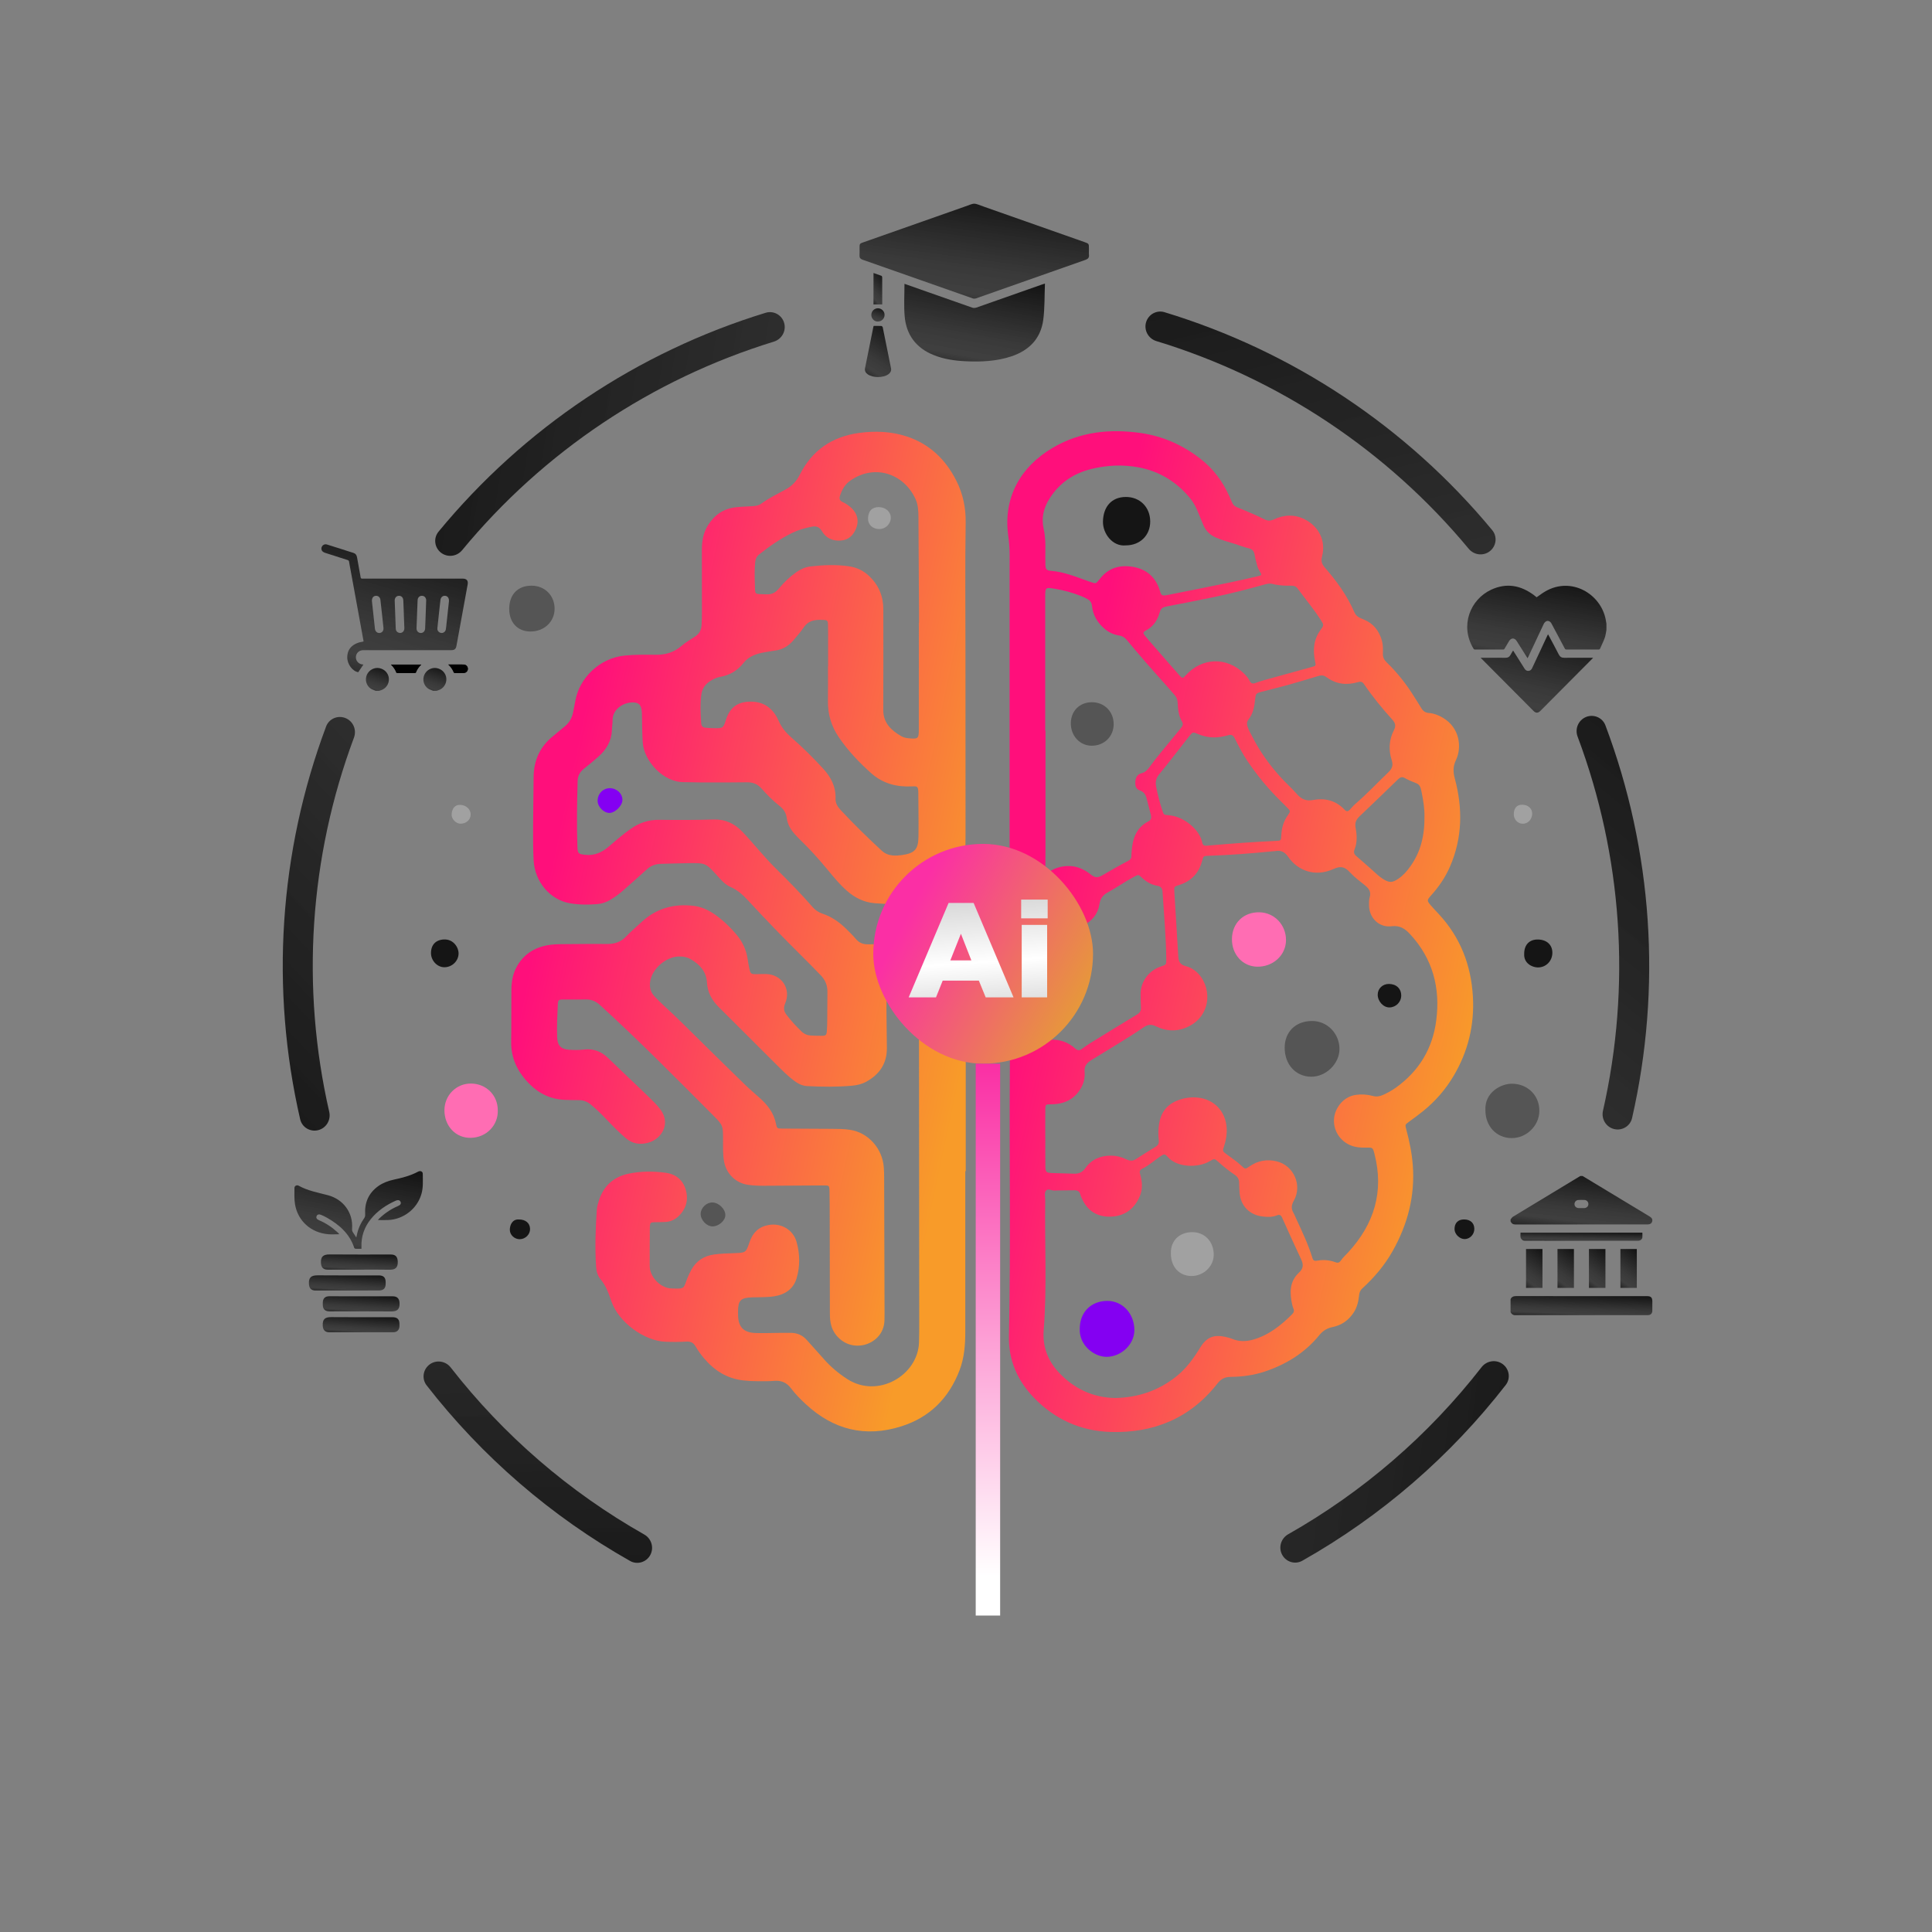 <svg width="101" height="101" viewBox="0 0 101 101" fill="none" xmlns="http://www.w3.org/2000/svg">
<rect x="0" y="0" width="101" height="101" fill="#808080" stroke="none"/>
<path d="M50.475 61.227C50.469 61.227 50.463 61.231 50.463 61.237C50.463 64.029 50.463 66.822 50.463 69.614C50.463 70.306 50.412 70.988 50.159 71.644C49.6 73.096 48.604 74.096 47.116 74.566C45.227 75.163 43.562 74.742 42.117 73.4C41.842 73.145 41.577 72.877 41.352 72.578C41.12 72.27 40.836 72.156 40.46 72.189C40.179 72.215 39.894 72.204 39.61 72.206C39.357 72.207 39.105 72.192 38.852 72.164C37.997 72.068 37.333 71.638 36.793 70.995C36.631 70.802 36.482 70.593 36.355 70.375C36.241 70.181 36.097 70.124 35.88 70.136C35.517 70.158 35.152 70.157 34.787 70.143C33.707 70.104 32.337 69.149 31.952 68.004C31.816 67.6 31.673 67.205 31.391 66.87C31.24 66.69 31.177 66.46 31.162 66.22C31.098 65.227 31.132 64.236 31.199 63.245C31.209 63.085 31.257 62.926 31.305 62.772C31.549 61.998 32.079 61.519 32.865 61.356C33.502 61.224 34.154 61.222 34.8 61.309C35.319 61.378 35.689 61.674 35.841 62.167C36.005 62.699 35.883 63.191 35.468 63.585C35.278 63.765 35.049 63.868 34.785 63.881C34.593 63.89 34.401 63.891 34.208 63.895C34.013 63.9 33.985 63.924 33.973 64.123C33.968 64.224 33.972 64.326 33.971 64.427C33.969 65.015 33.959 65.602 33.965 66.19C33.97 66.753 34.522 67.331 35.082 67.355C35.845 67.388 35.715 67.362 35.939 66.807C35.999 66.657 36.069 66.51 36.148 66.369C36.41 65.903 36.815 65.651 37.342 65.579C37.694 65.531 38.048 65.526 38.402 65.511C38.99 65.488 38.998 65.487 39.186 64.928C39.35 64.444 39.659 64.137 40.167 64.042C40.821 63.919 41.459 64.276 41.641 64.918C41.821 65.552 41.832 66.21 41.64 66.839C41.472 67.389 41.034 67.683 40.468 67.768C40.086 67.826 39.7 67.809 39.315 67.823C38.717 67.843 38.586 67.978 38.582 68.573C38.582 68.634 38.582 68.695 38.584 68.755C38.599 69.374 38.871 69.664 39.492 69.686C39.907 69.7 40.323 69.682 40.738 69.68C40.94 69.678 41.143 69.677 41.346 69.678C41.677 69.681 41.955 69.8 42.178 70.052C42.472 70.386 42.776 70.713 43.069 71.048C43.425 71.456 43.837 71.797 44.289 72.091C45.894 73.132 47.989 71.9 48.044 70.176C48.056 69.812 48.055 69.447 48.055 69.082C48.051 63.754 48.047 58.426 48.041 53.098C48.041 52.875 48.043 52.651 48.02 52.43C47.98 52.051 47.794 51.875 47.418 51.822C47.134 51.782 46.852 51.814 46.57 51.836C46.419 51.847 46.354 51.931 46.352 52.073C46.346 52.305 46.339 52.538 46.341 52.772C46.347 53.44 46.357 54.108 46.364 54.777C46.372 55.588 45.987 56.163 45.29 56.547C45.056 56.677 44.799 56.734 44.535 56.758C43.756 56.828 42.977 56.819 42.197 56.778C41.931 56.764 41.713 56.646 41.507 56.493C41.181 56.249 40.897 55.96 40.609 55.675C39.596 54.669 38.59 53.655 37.576 52.65C37.217 52.293 36.989 51.884 36.959 51.369C36.926 50.796 36.588 50.423 36.117 50.15C35.91 50.029 35.684 49.991 35.444 50.005C34.81 50.044 34.147 50.605 34.007 51.223C33.932 51.552 33.985 51.848 34.224 52.096C34.372 52.249 34.52 52.403 34.677 52.545C35.42 53.219 36.122 53.936 36.837 54.638C37.538 55.326 38.237 56.017 38.943 56.7C39.19 56.939 39.453 57.163 39.71 57.392C40.127 57.763 40.457 58.185 40.568 58.753C40.614 58.989 40.63 58.996 40.874 58.999C41.724 59.007 42.575 59.007 43.426 59.013C43.76 59.015 44.093 59.013 44.426 59.062C45.398 59.205 46.13 60.046 46.203 61.023C46.217 61.205 46.22 61.388 46.221 61.57C46.229 63.92 46.235 66.27 46.242 68.62C46.243 68.742 46.24 68.863 46.239 68.984C46.237 69.772 45.642 70.234 45.071 70.328C44.252 70.463 43.648 69.899 43.474 69.357C43.401 69.132 43.384 68.901 43.384 68.667C43.381 67.016 43.379 65.365 43.375 63.714C43.374 63.227 43.374 62.741 43.364 62.255C43.358 61.977 43.342 61.97 43.062 61.971C42.019 61.976 40.975 61.982 39.932 61.989C39.658 61.99 39.386 61.978 39.114 61.941C38.478 61.853 37.983 61.381 37.857 60.747C37.782 60.366 37.801 59.98 37.799 59.596C37.797 58.848 37.809 58.837 37.285 58.311C35.34 56.359 33.405 54.399 31.367 52.542C31.141 52.337 30.904 52.239 30.602 52.249C30.217 52.261 29.832 52.251 29.447 52.252C29.207 52.252 29.173 52.274 29.162 52.499C29.134 53.076 29.105 53.653 29.126 54.23C29.142 54.66 29.332 54.856 29.769 54.88C30.021 54.894 30.278 54.9 30.527 54.868C31.031 54.805 31.438 54.97 31.794 55.315C32.355 55.858 32.923 56.392 33.486 56.931C33.742 57.176 33.997 57.422 34.247 57.675C34.353 57.782 34.45 57.9 34.54 58.023C35.076 58.756 34.583 59.551 33.881 59.74C33.457 59.853 33.064 59.799 32.713 59.499C32.358 59.196 32.032 58.864 31.711 58.526C31.446 58.247 31.172 57.977 30.873 57.733C30.692 57.586 30.491 57.512 30.258 57.513C30.026 57.513 29.793 57.507 29.56 57.499C28.825 57.478 28.2 57.19 27.687 56.676C27.078 56.066 26.709 55.347 26.723 54.456C26.738 53.555 26.726 52.653 26.735 51.751C26.739 51.344 26.797 50.946 26.993 50.576C27.348 49.909 27.91 49.541 28.641 49.411C28.891 49.367 29.145 49.359 29.398 49.358C30.168 49.353 30.938 49.341 31.707 49.35C32.102 49.354 32.438 49.263 32.72 48.967C32.978 48.696 33.266 48.454 33.541 48.2C34.314 47.484 35.229 47.232 36.262 47.355C36.798 47.418 37.235 47.685 37.643 48.011C37.944 48.251 38.214 48.526 38.467 48.817C38.801 49.201 39.016 49.641 39.087 50.148C39.107 50.298 39.136 50.448 39.166 50.596C39.23 50.918 39.249 50.932 39.589 50.926C39.751 50.923 39.914 50.913 40.075 50.921C40.88 50.956 41.363 51.705 41.049 52.45C40.955 52.674 40.967 52.852 41.11 53.042C41.349 53.358 41.617 53.646 41.901 53.922C42.037 54.054 42.204 54.124 42.392 54.135C42.584 54.145 42.777 54.152 42.969 54.149C43.174 54.147 43.208 54.114 43.225 53.898C43.24 53.727 43.244 53.554 43.245 53.382C43.251 52.876 43.25 52.369 43.256 51.863C43.26 51.522 43.149 51.237 42.908 50.987C42.557 50.622 42.201 50.263 41.841 49.906C40.913 48.986 40.005 48.046 39.118 47.086C38.848 46.794 38.563 46.529 38.189 46.368C37.894 46.241 37.69 45.992 37.479 45.76C36.893 45.119 36.894 45.114 36.014 45.123C35.528 45.129 35.042 45.147 34.556 45.16C34.284 45.167 34.043 45.244 33.835 45.432C33.416 45.814 32.987 46.186 32.564 46.563C32.359 46.745 32.136 46.903 31.901 47.044C31.689 47.171 31.458 47.246 31.213 47.265C30.737 47.303 30.262 47.301 29.789 47.219C28.76 47.039 27.957 46.103 27.897 44.981C27.866 44.404 27.866 43.826 27.868 43.249C27.87 42.378 27.893 41.507 27.896 40.636C27.899 39.748 28.232 39.023 28.929 38.468C29.127 38.31 29.315 38.141 29.514 37.984C29.766 37.785 29.904 37.524 29.965 37.215C30.004 37.017 30.046 36.819 30.081 36.619C30.286 35.471 31.319 34.401 32.663 34.271C33.2 34.218 33.736 34.223 34.273 34.23C34.782 34.238 35.225 34.11 35.617 33.773C35.839 33.582 36.096 33.434 36.342 33.273C36.554 33.135 36.658 32.947 36.676 32.694C36.694 32.431 36.695 32.168 36.695 31.904C36.694 30.851 36.692 29.798 36.692 28.744C36.692 28.292 36.762 27.858 37.008 27.464C37.345 26.923 37.818 26.593 38.454 26.52C38.746 26.487 39.04 26.479 39.333 26.462C39.497 26.453 39.658 26.431 39.794 26.331C40.189 26.044 40.626 25.829 41.053 25.598C41.386 25.419 41.633 25.169 41.803 24.83C42.447 23.543 43.492 22.825 44.914 22.632C45.76 22.518 46.597 22.552 47.407 22.819C48.594 23.21 49.43 24.014 49.991 25.121C50.342 25.814 50.495 26.548 50.483 27.322C50.447 29.581 50.472 31.84 50.472 34.099C50.472 37.269 50.476 40.44 50.476 43.61C50.476 43.965 50.471 44.319 50.454 44.673C50.384 46.073 49.423 47.087 48.027 47.219C47.259 47.292 46.489 47.28 45.72 47.217C45.164 47.171 44.692 46.935 44.276 46.57C43.908 46.248 43.599 45.873 43.29 45.498C42.813 44.919 42.312 44.362 41.77 43.843C41.697 43.773 41.63 43.697 41.562 43.622C41.339 43.377 41.173 43.104 41.13 42.768C41.097 42.503 40.967 42.3 40.755 42.134C40.411 41.865 40.103 41.554 39.816 41.228C39.603 40.987 39.36 40.891 39.042 40.896C38.221 40.91 37.401 40.904 36.58 40.903C36.307 40.902 36.033 40.886 35.76 40.889C34.657 40.901 33.663 39.766 33.601 38.816C33.574 38.391 33.567 37.966 33.563 37.541C33.561 37.399 33.563 37.256 33.543 37.117C33.504 36.839 33.379 36.728 33.096 36.721C32.617 36.709 32.023 37.053 32.024 37.654C32.024 37.826 31.993 37.998 31.988 38.17C31.969 38.746 31.696 39.192 31.277 39.562C31.034 39.776 30.785 39.984 30.53 40.184C30.316 40.352 30.205 40.558 30.197 40.833C30.166 41.977 30.144 43.122 30.186 44.266C30.199 44.629 30.24 44.646 30.591 44.687C31.097 44.746 31.497 44.544 31.862 44.226C32.221 43.914 32.582 43.604 32.973 43.33C33.419 43.017 33.897 42.852 34.448 42.858C35.4 42.87 36.353 42.871 37.304 42.842C37.92 42.823 38.396 43.05 38.812 43.485C39.4 44.1 39.922 44.775 40.528 45.373C41.198 46.035 41.862 46.704 42.479 47.417C42.62 47.58 42.792 47.696 43.002 47.766C43.471 47.922 43.869 48.2 44.221 48.543C44.402 48.72 44.584 48.898 44.747 49.091C44.919 49.295 45.125 49.371 45.387 49.366C46.086 49.355 46.785 49.357 47.484 49.356C47.748 49.356 48.01 49.365 48.272 49.397C48.754 49.455 49.165 49.661 49.514 49.986C50.051 50.488 50.378 51.102 50.458 51.84C50.499 52.214 50.487 52.589 50.487 52.963C50.488 55.714 50.487 58.464 50.487 61.215C50.487 61.222 50.481 61.227 50.475 61.227ZM43.284 34.831C43.284 34.83 43.286 34.828 43.287 34.828C43.289 34.828 43.291 34.827 43.291 34.825C43.291 34.188 43.291 33.552 43.29 32.915C43.29 32.803 43.285 32.692 43.282 32.581C43.279 32.487 43.233 32.422 43.139 32.415C42.718 32.386 42.308 32.379 42.025 32.789C41.859 33.031 41.665 33.254 41.475 33.476C41.222 33.771 40.91 33.963 40.517 34.01C40.336 34.032 40.157 34.069 39.977 34.099C39.549 34.172 39.148 34.303 38.866 34.661C38.544 35.071 38.125 35.308 37.614 35.393C37.535 35.406 37.457 35.434 37.383 35.467C37.011 35.63 36.721 35.877 36.665 36.301C36.598 36.804 36.623 37.311 36.656 37.817C36.666 37.964 36.75 38.035 36.891 38.044C37.032 38.054 37.173 38.065 37.315 38.067C37.807 38.073 37.807 38.072 37.959 37.604C38.183 36.916 38.647 36.641 39.38 36.685C40.037 36.724 40.46 37.12 40.711 37.693C40.863 38.039 41.089 38.306 41.367 38.55C41.954 39.064 42.509 39.611 43.036 40.186C43.438 40.624 43.702 41.126 43.68 41.744C43.672 41.981 43.782 42.169 43.94 42.339C44.631 43.08 45.354 43.788 46.098 44.474C46.263 44.626 46.453 44.701 46.671 44.721C46.834 44.735 46.995 44.723 47.155 44.7C47.809 44.607 48.004 44.409 48.015 43.753C48.027 42.984 48.011 42.214 48.007 41.445C48.005 41.084 47.935 41.099 47.663 41.111C46.877 41.149 46.154 40.963 45.552 40.428C44.914 39.862 44.331 39.246 43.849 38.538C43.46 37.967 43.273 37.341 43.282 36.65C43.29 36.044 43.284 35.438 43.284 34.831ZM48.035 32.553C48.035 32.55 48.037 32.549 48.039 32.549C48.041 32.549 48.043 32.547 48.043 32.544C48.043 32.353 48.044 32.163 48.043 31.971C48.034 30.321 48.026 28.67 48.014 27.02C48.012 26.705 47.996 26.387 47.864 26.096C47.27 24.781 45.754 24.229 44.465 25.116C44.179 25.313 44.012 25.597 43.91 25.927C43.861 26.084 43.905 26.176 44.048 26.243C44.232 26.33 44.401 26.443 44.544 26.589C44.825 26.878 44.907 27.221 44.766 27.596C44.62 27.982 44.36 28.242 43.913 28.261C43.5 28.279 43.174 28.12 42.969 27.77C42.837 27.544 42.669 27.489 42.438 27.535C42.09 27.604 41.749 27.696 41.427 27.852C40.804 28.155 40.24 28.546 39.699 28.974C39.56 29.084 39.496 29.216 39.479 29.387C39.445 29.751 39.448 30.116 39.461 30.48C39.486 31.143 39.398 31.038 40.061 31.071C40.338 31.085 40.536 30.988 40.715 30.77C40.984 30.442 41.292 30.147 41.644 29.902C41.864 29.748 42.105 29.644 42.37 29.613C43.036 29.534 43.702 29.508 44.369 29.602C44.784 29.66 45.142 29.832 45.444 30.121C45.94 30.595 46.179 31.175 46.178 31.86C46.176 32.801 46.18 33.743 46.18 34.685C46.179 35.495 46.178 36.305 46.175 37.115C46.172 37.792 46.588 38.181 47.119 38.487C47.233 38.553 47.364 38.582 47.496 38.594C48.006 38.641 48.033 38.622 48.033 38.108C48.036 36.256 48.035 34.405 48.035 32.553Z" fill="url(#paint0_linear_2416_20063)"/>
<path d="M52.786 49.386C52.782 49.386 52.779 49.382 52.779 49.378C52.779 43.141 52.779 36.904 52.779 30.667C52.779 30.11 52.782 29.553 52.781 28.996C52.779 28.661 52.752 28.33 52.707 27.997C52.436 26.003 53.354 24.401 55.024 23.415C56.455 22.569 58.014 22.406 59.635 22.637C60.806 22.804 61.843 23.27 62.774 23.999C63.428 24.511 63.906 25.148 64.247 25.9C64.536 26.535 64.397 26.403 65.05 26.674C65.406 26.821 65.758 26.977 66.101 27.149C66.273 27.235 66.415 27.236 66.588 27.156C67.13 26.904 67.676 26.874 68.225 27.158C68.96 27.538 69.322 28.288 69.113 29.092C69.052 29.33 69.1 29.489 69.254 29.665C69.877 30.377 70.429 31.14 70.807 32.013C70.907 32.244 71.101 32.306 71.293 32.385C71.802 32.593 72.1 32.981 72.244 33.496C72.304 33.712 72.301 33.939 72.294 34.161C72.287 34.359 72.354 34.496 72.5 34.636C73.065 35.179 73.542 35.795 73.954 36.461C74.071 36.65 74.194 36.837 74.308 37.028C74.399 37.178 74.519 37.26 74.7 37.273C74.956 37.291 75.189 37.383 75.413 37.512C76.337 38.045 76.421 39.095 76.116 39.729C75.957 40.059 75.961 40.354 76.052 40.693C76.474 42.255 76.454 43.8 75.802 45.303C75.559 45.864 75.215 46.366 74.805 46.82C74.595 47.053 74.591 47.089 74.796 47.327C74.935 47.488 75.083 47.642 75.227 47.798C76.349 49.009 76.903 50.461 76.999 52.089C77.086 53.573 76.751 54.968 75.989 56.249C75.566 56.961 75.029 57.578 74.383 58.097C74.147 58.287 73.901 58.466 73.656 58.645C73.452 58.794 73.45 58.793 73.517 59.045C73.68 59.653 73.806 60.266 73.856 60.895C73.983 62.514 73.59 64.009 72.799 65.411C72.382 66.149 71.839 66.788 71.215 67.358C71.098 67.464 71.063 67.589 71.048 67.733C71.015 68.048 70.942 68.351 70.764 68.621C70.5 69.022 70.13 69.282 69.667 69.375C69.367 69.435 69.149 69.577 68.963 69.806C68.211 70.729 67.239 71.325 66.12 71.701C65.538 71.896 64.936 71.974 64.326 71.981C64.025 71.984 63.828 72.091 63.641 72.331C62.223 74.144 60.312 74.928 58.056 74.859C56.499 74.812 55.141 74.199 54.051 73.069C53.187 72.173 52.716 71.106 52.744 69.835C52.845 65.217 52.759 60.598 52.792 55.979C52.807 53.784 52.794 51.588 52.794 49.393C52.794 49.389 52.791 49.385 52.786 49.386ZM54.644 59.472C54.644 59.473 54.644 59.474 54.645 59.474C54.646 59.474 54.647 59.475 54.647 59.475C54.647 59.971 54.641 60.467 54.649 60.963C54.654 61.273 54.69 61.309 55.005 61.324C55.379 61.342 55.754 61.339 56.128 61.358C56.392 61.371 56.58 61.291 56.743 61.062C57.063 60.61 57.526 60.411 58.081 60.413C58.351 60.414 58.6 60.475 58.842 60.59C59.009 60.669 59.18 60.724 59.361 60.608C59.711 60.383 60.063 60.163 60.417 59.946C60.544 59.868 60.595 59.773 60.578 59.62C60.544 59.328 60.549 59.033 60.596 58.742C60.688 58.181 60.976 57.771 61.512 57.548C61.866 57.4 62.233 57.342 62.612 57.379C63.471 57.462 64.076 58.102 64.127 58.965C64.146 59.294 64.097 59.608 63.991 59.92C63.903 60.175 63.914 60.188 64.131 60.348C64.391 60.541 64.662 60.72 64.899 60.943C65.096 61.128 65.097 61.13 65.326 60.972C65.761 60.672 66.239 60.588 66.746 60.713C67.636 60.932 68.09 61.964 67.641 62.763C67.52 62.98 67.485 63.168 67.609 63.387C67.683 63.519 67.738 63.662 67.802 63.8C68.101 64.442 68.402 65.085 68.61 65.764C68.656 65.913 68.732 65.925 68.857 65.903C69.183 65.845 69.504 65.871 69.814 65.987C69.943 66.037 70.024 66.006 70.097 65.898C70.204 65.737 70.351 65.609 70.481 65.468C71.841 63.989 72.363 62.287 71.851 60.311C71.769 59.996 71.757 59.987 71.441 59.995C71.155 60.002 70.875 59.986 70.606 59.876C70.026 59.639 69.678 59.056 69.743 58.447C69.797 57.936 70.209 57.329 70.889 57.236C71.186 57.196 71.476 57.216 71.762 57.292C71.948 57.342 72.119 57.322 72.293 57.243C72.525 57.138 72.748 57.018 72.954 56.872C74.178 56.004 74.895 54.819 75.084 53.338C75.301 51.644 74.902 50.122 73.721 48.842C73.453 48.552 73.186 48.368 72.748 48.422C72.106 48.502 71.59 48.003 71.57 47.357C71.566 47.206 71.562 47.046 71.604 46.905C71.688 46.619 71.558 46.446 71.355 46.281C71.088 46.065 70.806 45.86 70.576 45.608C70.318 45.327 70.103 45.251 69.72 45.426C68.743 45.873 67.836 45.506 67.348 44.801C67.166 44.538 66.965 44.435 66.663 44.494C66.624 44.502 66.583 44.499 66.542 44.503C65.424 44.613 64.303 44.703 63.179 44.739C62.912 44.748 62.911 44.749 62.84 45.019C62.67 45.661 62.26 46.071 61.633 46.27C61.387 46.349 61.375 46.346 61.39 46.605C61.457 47.748 61.536 48.889 61.599 50.032C61.614 50.297 61.732 50.44 61.979 50.504C62.177 50.555 62.359 50.645 62.516 50.779C63.358 51.496 63.382 53.038 62.146 53.657C61.571 53.945 60.987 53.928 60.42 53.648C60.186 53.532 59.994 53.563 59.798 53.698C58.904 54.31 57.965 54.852 57.046 55.423C56.803 55.574 56.674 55.739 56.7 56.032C56.724 56.319 56.669 56.595 56.527 56.853C56.18 57.479 55.629 57.728 54.94 57.73C54.659 57.731 54.648 57.734 54.646 58.016C54.641 58.501 54.644 58.987 54.644 59.472ZM58.29 73.084C59.498 73.062 60.569 72.697 61.505 71.948C62.028 71.529 62.407 70.997 62.753 70.433C63.08 69.901 63.466 69.755 64.07 69.89C64.188 69.917 64.307 69.948 64.419 69.994C64.772 70.141 65.132 70.136 65.491 70.037C66.318 69.807 66.963 69.291 67.556 68.698C67.647 68.608 67.663 68.51 67.611 68.394C67.587 68.339 67.569 68.28 67.556 68.221C67.416 67.603 67.4 67 67.909 66.528C68.148 66.305 68.144 66.098 68.018 65.83C67.677 65.107 67.35 64.377 67.021 63.648C66.964 63.52 66.887 63.482 66.759 63.535C66.516 63.635 66.265 63.625 66.011 63.596C65.328 63.519 64.863 63.048 64.802 62.365C64.786 62.184 64.784 62.001 64.778 61.819C64.773 61.643 64.699 61.517 64.55 61.417C64.256 61.219 63.978 60.999 63.715 60.761C63.492 60.561 63.492 60.558 63.231 60.71C62.632 61.061 61.539 61.044 61.052 60.489C60.891 60.305 60.852 60.32 60.639 60.466C60.338 60.672 60.067 60.923 59.739 61.084C59.592 61.156 59.554 61.223 59.604 61.387C59.717 61.763 59.742 62.16 59.591 62.523C59.327 63.161 58.838 63.556 58.136 63.6C57.452 63.644 56.913 63.373 56.597 62.735C56.552 62.644 56.503 62.552 56.48 62.455C56.436 62.272 56.325 62.219 56.148 62.225C55.804 62.236 55.459 62.223 55.115 62.238C54.968 62.244 54.793 62.116 54.684 62.241C54.578 62.363 54.645 62.553 54.642 62.712C54.605 64.989 54.742 67.267 54.561 69.543C54.493 70.392 54.782 71.149 55.366 71.764C56.159 72.602 57.136 73.062 58.29 73.084ZM54.64 38.196C54.64 38.2 54.643 38.203 54.648 38.203C54.652 38.203 54.656 38.207 54.656 38.212C54.656 40.275 54.656 42.338 54.655 44.402C54.655 44.736 54.647 45.07 54.652 45.404C54.655 45.638 54.698 45.664 54.897 45.542C55.172 45.373 55.466 45.29 55.788 45.274C56.273 45.251 56.687 45.444 57.044 45.732C57.268 45.913 57.429 45.876 57.639 45.753C58.075 45.497 58.515 45.245 58.963 45.011C59.091 44.944 59.151 44.874 59.147 44.736C59.145 44.676 59.151 44.615 59.156 44.554C59.199 43.877 59.377 43.274 60.041 42.935C60.184 42.862 60.199 42.735 60.163 42.596C60.091 42.311 60.013 42.028 59.943 41.743C59.894 41.543 59.796 41.391 59.591 41.323C59.453 41.277 59.369 41.172 59.356 41.032C59.334 40.809 59.36 40.504 59.676 40.423C59.866 40.375 59.985 40.251 60.096 40.097C60.272 39.851 60.463 39.613 60.654 39.377C61.005 38.945 61.359 38.515 61.715 38.087C61.803 37.98 61.881 37.873 61.797 37.733C61.613 37.426 61.581 37.084 61.565 36.739C61.559 36.591 61.517 36.461 61.42 36.35C61.26 36.167 61.102 35.982 60.941 35.801C60.606 35.423 60.265 35.048 59.933 34.666C59.588 34.269 59.248 33.867 58.911 33.462C58.803 33.332 58.68 33.249 58.507 33.223C58.209 33.18 57.949 33.051 57.721 32.852C57.363 32.538 57.135 32.154 57.086 31.679C57.069 31.506 56.989 31.395 56.85 31.318C56.736 31.254 56.615 31.199 56.493 31.151C56.049 30.975 55.59 30.853 55.119 30.776C54.658 30.7 54.64 30.712 54.64 31.186C54.64 33.522 54.64 35.859 54.64 38.196ZM54.648 28.79C54.648 29.043 54.644 29.266 54.65 29.489C54.656 29.762 54.696 29.822 54.957 29.843C55.644 29.899 56.272 30.164 56.909 30.389C57.363 30.548 57.267 30.518 57.513 30.243C57.52 30.235 57.526 30.227 57.532 30.219C57.984 29.662 58.587 29.519 59.255 29.638C59.923 29.758 60.387 30.152 60.612 30.805C60.632 30.863 60.65 30.921 60.666 30.98C60.697 31.099 60.778 31.141 60.894 31.129C60.954 31.122 61.013 31.11 61.073 31.098C62.145 30.884 63.218 30.672 64.288 30.452C64.784 30.35 65.277 30.233 65.77 30.119C65.966 30.074 65.973 30.057 65.865 29.884C65.805 29.788 65.756 29.688 65.727 29.581C65.675 29.396 65.624 29.21 65.592 29.02C65.561 28.832 65.492 28.712 65.285 28.665C65.039 28.61 64.803 28.512 64.561 28.436C64.233 28.333 63.9 28.246 63.582 28.11C63.268 27.976 63.039 27.762 62.907 27.447C62.816 27.233 62.729 27.017 62.641 26.801C62.533 26.537 62.408 26.281 62.227 26.06C61.521 25.198 60.626 24.64 59.527 24.433C58.689 24.276 57.853 24.316 57.026 24.524C56.112 24.754 55.386 25.251 54.875 26.049C54.562 26.537 54.429 27.061 54.559 27.642C54.645 28.028 54.66 28.424 54.648 28.79ZM54.93 48.333C54.792 48.249 54.655 48.313 54.656 48.474C54.656 48.479 54.656 48.483 54.656 48.488C54.65 50.352 54.645 52.215 54.642 54.079C54.641 54.352 54.647 54.364 54.905 54.352C55.407 54.331 55.844 54.482 56.214 54.817C56.335 54.927 56.439 54.924 56.563 54.831C56.701 54.728 56.842 54.628 56.988 54.538C57.806 54.033 58.625 53.529 59.448 53.033C59.598 52.942 59.657 52.833 59.645 52.661C59.63 52.439 59.631 52.216 59.627 51.993C59.617 51.27 60.115 50.705 60.694 50.524C60.969 50.438 60.973 50.425 60.97 50.136C60.956 48.96 60.85 47.789 60.774 46.617C60.763 46.446 60.697 46.339 60.509 46.308C60.191 46.255 59.922 46.1 59.688 45.876C59.51 45.704 59.507 45.719 59.272 45.844C58.807 46.092 58.377 46.399 57.915 46.651C57.663 46.788 57.525 46.964 57.48 47.256C57.399 47.782 57.091 48.16 56.61 48.388C56.043 48.656 55.48 48.674 54.93 48.333ZM69.235 35.337C69.137 35.293 69.024 35.31 68.92 35.34C68.396 35.495 67.874 35.656 67.348 35.803C66.88 35.933 66.407 36.043 65.938 36.169C65.657 36.244 65.644 36.268 65.615 36.559C65.579 36.936 65.512 37.303 65.27 37.611C65.172 37.737 65.177 37.86 65.227 38.009C65.288 38.194 65.389 38.357 65.476 38.527C65.877 39.316 66.393 40.026 66.99 40.676C67.249 40.959 67.54 41.214 67.792 41.504C68.032 41.779 68.278 41.893 68.664 41.82C69.28 41.704 69.85 41.858 70.297 42.334C70.391 42.434 70.468 42.426 70.553 42.34C70.652 42.239 70.74 42.126 70.846 42.033C71.453 41.511 72 40.927 72.578 40.375C72.777 40.186 72.844 40.01 72.754 39.735C72.582 39.206 72.613 38.672 72.87 38.172C72.98 37.958 72.953 37.806 72.794 37.63C72.258 37.037 71.751 36.419 71.301 35.756C71.22 35.636 71.128 35.62 70.99 35.66C70.415 35.829 69.87 35.777 69.37 35.419C69.329 35.389 69.285 35.36 69.235 35.337ZM66.517 30.524C66.387 30.493 66.252 30.516 66.123 30.552C65.247 30.798 64.365 31.024 63.474 31.211C62.642 31.385 61.808 31.547 60.974 31.707C60.797 31.741 60.685 31.808 60.633 31.995C60.52 32.409 60.304 32.75 59.907 32.961C59.743 33.048 59.743 33.097 59.863 33.244C60.016 33.432 60.179 33.612 60.338 33.796C60.776 34.298 61.212 34.803 61.654 35.302C61.806 35.473 61.84 35.468 61.984 35.308C62.84 34.36 64.138 34.324 65.045 35.222C65.161 35.337 65.263 35.461 65.337 35.607C65.395 35.723 65.484 35.758 65.614 35.71C65.784 35.646 65.958 35.592 66.133 35.543C66.942 35.318 67.752 35.097 68.561 34.873C68.805 34.806 68.796 34.806 68.747 34.566C68.627 33.979 68.671 33.421 69.044 32.919C69.216 32.687 69.205 32.658 69.044 32.407C68.677 31.836 68.241 31.316 67.839 30.77C67.748 30.645 67.64 30.616 67.501 30.619C67.218 30.624 66.934 30.612 66.655 30.558C66.61 30.55 66.566 30.536 66.517 30.524ZM63.267 44.195C64.417 44.097 65.569 44.009 66.722 43.959C66.961 43.949 66.969 43.941 66.981 43.69C66.999 43.308 67.089 42.952 67.315 42.634C67.473 42.412 67.472 42.401 67.273 42.202C66.951 41.881 66.627 41.562 66.325 41.222C65.921 40.768 65.552 40.289 65.212 39.784C64.956 39.404 64.749 38.999 64.546 38.592C64.469 38.437 64.37 38.383 64.206 38.436C64.129 38.461 64.048 38.476 63.969 38.494C63.511 38.598 63.065 38.558 62.631 38.374C62.358 38.259 62.349 38.26 62.154 38.507C61.635 39.168 61.126 39.836 60.593 40.487C60.427 40.691 60.394 40.892 60.441 41.133C60.525 41.551 60.628 41.963 60.764 42.367C60.842 42.596 60.837 42.599 61.092 42.618C61.922 42.678 62.736 43.412 62.848 44.043C62.874 44.186 62.957 44.225 63.085 44.212C63.146 44.205 63.207 44.201 63.267 44.195ZM74.467 42.66C74.476 42.316 74.411 41.864 74.319 41.417C74.281 41.233 74.253 41.024 74.038 40.945C73.829 40.867 73.625 40.779 73.43 40.669C73.31 40.602 73.205 40.625 73.102 40.724C72.427 41.38 71.75 42.036 71.067 42.683C70.887 42.853 70.82 43.029 70.868 43.277C70.94 43.657 70.959 44.043 70.81 44.415C70.753 44.558 70.793 44.661 70.91 44.759C71.181 44.987 71.442 45.227 71.709 45.459C71.9 45.624 72.073 45.809 72.29 45.944C72.621 46.151 72.772 46.159 73.095 45.943C73.351 45.771 73.551 45.542 73.728 45.294C74.267 44.539 74.481 43.69 74.467 42.66Z" fill="url(#paint1_linear_2416_20063)"/>
<path d="M77.654 58.03C77.607 57.118 78.457 56.641 79.069 56.654C79.877 56.67 80.488 57.284 80.473 58.089C80.46 58.858 79.794 59.503 79.02 59.497C78.227 59.491 77.646 58.867 77.654 58.03Z" fill="#151515" fill-opacity="0.4"/>
<path d="M26.023 58.039C26.052 58.806 25.446 59.463 24.619 59.483C23.828 59.503 23.232 58.871 23.234 58.037C23.237 57.262 23.85 56.643 24.614 56.645C25.411 56.647 26.023 57.252 26.023 58.039Z" fill="#FF6DB3"/>
<path d="M26.621 31.829C26.62 31.081 27.071 30.614 27.792 30.618C28.488 30.622 28.996 31.136 28.993 31.831C28.989 32.508 28.44 33.019 27.721 33.013C27.055 33.008 26.622 32.542 26.621 31.829Z" fill="#151515" fill-opacity="0.4"/>
<path d="M79.681 49.868C79.677 49.408 79.937 49.122 80.364 49.115C80.841 49.108 81.151 49.378 81.154 49.802C81.156 50.237 80.82 50.581 80.391 50.575C80.086 50.571 79.653 50.351 79.681 49.868Z" fill="#151515"/>
<path d="M22.531 49.828C22.529 49.387 22.79 49.128 23.213 49.112C23.699 49.093 23.976 49.52 23.973 49.848C23.97 50.241 23.628 50.569 23.224 50.565C22.855 50.562 22.533 50.22 22.531 49.828Z" fill="#151515"/>
<path d="M31.893 41.205C32.257 41.213 32.549 41.497 32.538 41.833C32.529 42.13 32.147 42.502 31.855 42.498C31.552 42.494 31.239 42.167 31.242 41.86C31.246 41.486 31.533 41.198 31.893 41.205Z" fill="#8400F2"/>
<path d="M37.919 63.521C37.92 63.806 37.584 64.108 37.257 64.113C36.945 64.118 36.626 63.785 36.629 63.455C36.632 63.148 36.932 62.856 37.241 62.862C37.576 62.869 37.918 63.201 37.919 63.521Z" fill="#151515" fill-opacity="0.4"/>
<path d="M27.127 63.751C27.473 63.749 27.699 63.936 27.71 64.237C27.721 64.525 27.471 64.779 27.173 64.783C26.899 64.786 26.655 64.561 26.652 64.296C26.65 64.046 26.782 63.727 27.127 63.751Z" fill="#151515"/>
<path d="M76.542 63.749C76.87 63.752 77.07 63.935 77.074 64.238C77.078 64.526 76.85 64.771 76.573 64.776C76.31 64.781 76.041 64.52 76.039 64.259C76.037 63.937 76.224 63.746 76.542 63.749Z" fill="#151515"/>
<path d="M79.583 42.068C79.886 42.073 80.106 42.273 80.099 42.54C80.092 42.845 79.869 43.073 79.59 43.063C79.335 43.054 79.131 42.826 79.137 42.556C79.144 42.238 79.303 42.063 79.583 42.068Z" fill="#A1A1A1"/>
<path d="M24.063 43.06C23.828 43.052 23.598 42.808 23.61 42.577C23.626 42.253 23.791 42.068 24.057 42.075C24.375 42.084 24.619 42.318 24.605 42.602C24.592 42.869 24.355 43.069 24.063 43.06Z" fill="#A1A1A1"/>
<path d="M45.961 27.658C45.61 27.652 45.371 27.424 45.379 27.103C45.389 26.714 45.59 26.505 45.947 26.511C46.305 26.516 46.575 26.76 46.569 27.073C46.563 27.396 46.286 27.663 45.961 27.658Z" fill="#A1A1A1"/>
<path d="M68.543 56.288C67.732 56.281 67.154 55.64 67.16 54.762C67.166 53.948 67.724 53.373 68.6 53.375C69.398 53.376 70.032 54.047 70.024 54.852C70.017 55.611 69.312 56.295 68.543 56.288Z" fill="#151515" fill-opacity="0.4"/>
<path d="M65.841 47.692C66.627 47.708 67.239 48.355 67.229 49.16C67.218 49.943 66.549 50.552 65.717 50.536C64.959 50.521 64.391 49.893 64.403 49.081C64.414 48.254 65.013 47.675 65.841 47.692Z" fill="#FF6DB3"/>
<path d="M72.61 51.438C72.997 51.44 73.254 51.685 73.252 52.048C73.251 52.386 72.977 52.66 72.636 52.666C72.32 52.67 72.024 52.348 72.023 51.999C72.023 51.682 72.281 51.435 72.61 51.438Z" fill="#151515"/>
<path d="M61.211 65.518C61.194 64.851 61.662 64.421 62.313 64.413C62.985 64.405 63.457 64.918 63.451 65.606C63.445 66.209 62.914 66.71 62.286 66.707C61.642 66.703 61.206 66.221 61.211 65.518Z" fill="#A1A1A1"/>
<path d="M56.447 69.453C56.452 68.591 57.045 68.002 57.903 68.008C58.693 68.014 59.302 68.68 59.302 69.537C59.302 70.278 58.621 70.922 57.861 70.932C57.189 70.939 56.404 70.319 56.447 69.453Z" fill="#8400F2"/>
<path d="M58.22 37.853C58.221 38.501 57.725 38.988 57.067 38.984C56.451 38.981 55.976 38.467 55.98 37.809C55.985 37.169 56.437 36.715 57.075 36.711C57.727 36.707 58.219 37.197 58.22 37.853Z" fill="#151515" fill-opacity="0.4"/>
<path d="M58.858 28.511C58.166 28.585 57.648 27.895 57.66 27.265C57.676 26.48 58.117 25.986 58.847 25.98C59.589 25.973 60.128 26.512 60.13 27.262C60.132 27.987 59.599 28.51 58.858 28.511Z" fill="#151515"/>
<path d="M23.049 28.89C22.709 28.622 22.65 28.128 22.925 27.794C27.38 22.384 33.328 18.404 40.028 16.351C40.442 16.224 40.876 16.467 40.994 16.884C41.112 17.3 40.869 17.733 40.455 17.86C34.074 19.823 28.407 23.615 24.158 28.764C23.882 29.098 23.39 29.158 23.049 28.89Z" fill="url(#paint2_linear_2416_20063)"/>
<path d="M59.911 16.856C60.028 16.439 60.461 16.195 60.875 16.32C67.581 18.355 73.54 22.319 78.01 27.716C78.287 28.049 78.228 28.543 77.889 28.812C77.55 29.081 77.057 29.023 76.781 28.689C72.516 23.552 66.839 19.776 60.452 17.831C60.038 17.705 59.794 17.273 59.911 16.856Z" fill="url(#paint3_linear_2416_20063)"/>
<path d="M82.916 37.481C83.317 37.32 83.775 37.515 83.927 37.92C86.396 44.479 86.88 51.619 85.32 58.451C85.224 58.873 84.797 59.128 84.377 59.023C83.957 58.917 83.703 58.491 83.799 58.069C85.279 51.558 84.817 44.756 82.472 38.505C82.32 38.099 82.514 37.643 82.916 37.481Z" fill="url(#paint4_linear_2416_20063)"/>
<path d="M78.559 71.313C78.907 71.571 78.981 72.063 78.715 72.405C75.814 76.14 72.201 79.263 68.084 81.59C67.707 81.804 67.231 81.66 67.027 81.278C66.822 80.897 66.966 80.422 67.342 80.208C71.256 77.99 74.693 75.021 77.455 71.47C77.721 71.129 78.212 71.055 78.559 71.313Z" fill="url(#paint5_linear_2416_20063)"/>
<path d="M33.996 81.29C33.792 81.671 33.316 81.816 32.939 81.603C28.821 79.277 25.206 76.157 22.303 72.423C22.037 72.081 22.11 71.59 22.458 71.331C22.805 71.073 23.296 71.146 23.562 71.488C26.327 75.037 29.765 78.004 33.68 80.22C34.057 80.434 34.201 80.908 33.996 81.29Z" fill="url(#paint6_linear_2416_20063)"/>
<path d="M16.636 59.081C16.216 59.188 15.789 58.934 15.692 58.512C14.12 51.682 14.592 44.541 17.048 37.978C17.2 37.572 17.657 37.377 18.059 37.538C18.462 37.698 18.656 38.154 18.505 38.56C16.171 44.815 15.721 51.618 17.212 58.126C17.309 58.548 17.056 58.975 16.636 59.081Z" fill="url(#paint7_linear_2416_20063)"/>
<rect x="45.652" y="44.117" width="11.489" height="11.489" rx="5.745" fill="url(#paint8_linear_2416_20063)"/>
<path d="M47.504 52.139L49.59 47.204H50.899L52.985 52.139H51.529L51.172 51.264H49.282L48.932 52.139H47.504ZM49.681 50.207H50.78L50.234 48.814L49.681 50.207ZM53.384 48.009V47.029H54.77V48.009H53.384ZM53.412 52.139V48.352H54.742V52.139H53.412Z" fill="url(#paint9_linear_2416_20063)"/>
<rect x="51.008" y="55.607" width="1.277" height="28.85" fill="url(#paint10_linear_2416_20063)"/>
<path d="M83.98 32.936C83.952 33.071 83.94 33.212 83.894 33.34C83.824 33.534 83.731 33.72 83.648 33.909C83.631 33.949 83.603 33.956 83.564 33.956C83.007 33.955 82.451 33.954 81.894 33.956C81.847 33.956 81.823 33.943 81.801 33.9C81.572 33.466 81.34 33.033 81.109 32.6C81.043 32.477 80.926 32.425 80.821 32.485C80.772 32.513 80.727 32.567 80.702 32.619C80.432 33.187 80.166 33.758 79.899 34.328C79.887 34.353 79.873 34.377 79.856 34.41C79.815 34.346 79.78 34.29 79.745 34.234C79.592 33.992 79.44 33.75 79.287 33.508C79.177 33.335 78.997 33.337 78.891 33.513C78.812 33.643 78.734 33.774 78.657 33.906C78.638 33.941 78.616 33.956 78.575 33.956C78.089 33.954 77.604 33.954 77.118 33.956C77.07 33.956 77.047 33.937 77.025 33.899C76.314 32.718 76.85 31.343 77.956 30.828C78.757 30.456 79.505 30.598 80.198 31.118C80.245 31.153 80.29 31.192 80.33 31.224C80.485 31.119 80.63 31.006 80.787 30.915C82.154 30.128 83.674 31.049 83.938 32.366C83.954 32.446 83.966 32.526 83.98 32.606C83.98 32.716 83.98 32.826 83.98 32.936Z" fill="url(#paint11_linear_2416_20063)"/>
<path d="M77.406 34.386C77.847 34.386 78.27 34.382 78.694 34.388C78.823 34.389 78.911 34.344 78.97 34.229C79.007 34.155 79.054 34.086 79.101 34.008C79.15 34.085 79.195 34.155 79.239 34.224C79.39 34.464 79.542 34.703 79.692 34.944C79.742 35.026 79.805 35.08 79.904 35.073C80.003 35.067 80.06 35.006 80.1 34.92C80.362 34.358 80.625 33.797 80.888 33.236C80.899 33.213 80.911 33.191 80.926 33.16C80.943 33.189 80.957 33.211 80.969 33.234C81.143 33.56 81.32 33.884 81.488 34.213C81.551 34.336 81.636 34.389 81.775 34.388C82.248 34.382 82.722 34.386 83.195 34.386C83.22 34.386 83.245 34.386 83.284 34.386C83.258 34.414 83.244 34.432 83.228 34.448C82.327 35.354 81.426 36.26 80.524 37.166C80.403 37.288 80.288 37.287 80.168 37.166C79.264 36.258 78.362 35.351 77.459 34.443C77.444 34.429 77.431 34.413 77.406 34.386Z" fill="url(#paint12_linear_2416_20063)"/>
<g clip-path="url(#clip0_2416_20063)">
<path d="M82.732 61.477C83.906 62.186 85.079 62.894 86.252 63.603C86.358 63.667 86.399 63.755 86.372 63.852C86.343 63.955 86.263 64.01 86.137 64.01C83.829 64.011 81.521 64.01 79.214 64.012C79.09 64.012 79.016 63.954 78.969 63.851C78.969 63.818 78.969 63.784 78.969 63.751C79.009 63.703 79.04 63.64 79.091 63.609C80.265 62.896 81.441 62.187 82.616 61.477C82.655 61.477 82.694 61.477 82.732 61.477ZM82.672 63.156C82.72 63.156 82.768 63.157 82.816 63.156C82.94 63.154 83.031 63.071 83.037 62.957C83.043 62.839 82.959 62.74 82.835 62.732C82.727 62.726 82.618 62.726 82.51 62.733C82.39 62.741 82.308 62.838 82.311 62.953C82.315 63.067 82.406 63.153 82.528 63.156C82.576 63.157 82.624 63.156 82.672 63.156Z" fill="url(#paint13_linear_2416_20063)"/>
<path d="M78.969 67.915C79.027 67.793 79.126 67.757 79.26 67.757C81.542 67.76 83.823 67.759 86.105 67.759C86.304 67.759 86.38 67.833 86.38 68.029C86.38 68.192 86.38 68.356 86.379 68.519C86.379 68.666 86.291 68.753 86.141 68.753C83.831 68.754 81.52 68.753 79.21 68.754C79.09 68.754 79.019 68.693 78.969 68.597C78.969 68.37 78.969 68.142 78.969 67.915Z" fill="url(#paint14_linear_2416_20063)"/>
<path d="M79.489 64.441C81.614 64.441 83.735 64.441 85.859 64.441C85.859 64.528 85.866 64.611 85.858 64.692C85.849 64.781 85.768 64.85 85.677 64.861C85.651 64.864 85.624 64.863 85.597 64.863C83.649 64.863 81.7 64.863 79.751 64.862C79.699 64.862 79.638 64.86 79.599 64.833C79.552 64.8 79.505 64.745 79.493 64.691C79.476 64.613 79.489 64.528 79.489 64.441Z" fill="url(#paint15_linear_2416_20063)"/>
<path d="M81.422 65.294C81.71 65.294 81.994 65.294 82.281 65.294C82.281 65.974 82.281 66.649 82.281 67.329C81.995 67.329 81.711 67.329 81.422 67.329C81.422 66.653 81.422 65.977 81.422 65.294Z" fill="url(#paint16_linear_2416_20063)"/>
<path d="M83.928 65.294C83.928 65.975 83.928 66.649 83.928 67.328C83.64 67.328 83.355 67.328 83.066 67.328C83.066 66.649 83.066 65.974 83.066 65.294C83.354 65.294 83.637 65.294 83.928 65.294Z" fill="url(#paint17_linear_2416_20063)"/>
<path d="M80.636 67.328C80.347 67.328 80.064 67.328 79.777 67.328C79.777 66.649 79.777 65.974 79.777 65.294C80.065 65.294 80.348 65.294 80.636 65.294C80.636 65.972 80.636 66.647 80.636 67.328Z" fill="url(#paint18_linear_2416_20063)"/>
<path d="M85.569 67.329C85.281 67.329 84.998 67.329 84.711 67.329C84.711 66.65 84.711 65.975 84.711 65.295C84.998 65.295 85.281 65.295 85.569 65.295C85.569 65.973 85.569 66.648 85.569 67.329Z" fill="url(#paint19_linear_2416_20063)"/>
</g>
<g clip-path="url(#clip1_2416_20063)">
<path d="M18.896 65.284C18.785 65.284 18.687 65.286 18.587 65.282C18.563 65.28 18.528 65.258 18.52 65.236C18.28 64.504 17.747 64.032 17.096 63.661C17 63.607 16.901 63.559 16.797 63.514C16.673 63.462 16.591 63.484 16.553 63.573C16.514 63.661 16.551 63.737 16.675 63.789C17.033 63.94 17.348 64.15 17.633 64.411C17.668 64.443 17.704 64.472 17.731 64.524C17.535 64.524 17.34 64.538 17.147 64.522C16.26 64.441 15.578 63.837 15.425 62.971C15.375 62.688 15.395 62.391 15.393 62.1C15.393 61.995 15.517 61.931 15.613 61.986C16.089 62.25 16.618 62.345 17.137 62.481C17.954 62.696 18.469 63.404 18.406 64.237C18.4 64.313 18.414 64.375 18.459 64.437C18.516 64.516 18.565 64.6 18.626 64.692C18.642 64.624 18.654 64.564 18.669 64.506C18.734 64.207 18.86 63.936 19.037 63.687C19.082 63.623 19.094 63.563 19.09 63.486C19.053 62.874 19.267 62.369 19.779 62.004C20.017 61.835 20.288 61.735 20.573 61.672C21.016 61.576 21.456 61.468 21.859 61.249C21.975 61.187 22.099 61.239 22.101 61.357C22.103 61.713 22.133 62.072 22.03 62.423C21.804 63.197 21.092 63.751 20.276 63.781C20.107 63.787 19.94 63.781 19.757 63.781C19.779 63.755 19.792 63.735 19.808 63.719C20.091 63.444 20.412 63.221 20.776 63.063C20.811 63.047 20.846 63.031 20.878 63.011C20.945 62.969 20.974 62.91 20.943 62.834C20.911 62.754 20.848 62.73 20.766 62.744C20.742 62.748 20.717 62.756 20.693 62.766C20.186 62.995 19.735 63.296 19.385 63.731C19.045 64.154 18.878 64.638 18.896 65.18C18.896 65.216 18.896 65.248 18.896 65.284Z" fill="url(#paint20_linear_2416_20063)"/>
<path d="M18.785 66.374C18.236 66.374 17.684 66.374 17.135 66.374C16.901 66.374 16.791 66.257 16.779 66.029C16.761 65.701 16.887 65.577 17.235 65.579C18.299 65.589 19.365 65.583 20.429 65.583C20.677 65.583 20.779 65.694 20.793 65.938C20.811 66.271 20.669 66.386 20.348 66.378C19.829 66.366 19.308 66.374 18.785 66.374Z" fill="url(#paint21_linear_2416_20063)"/>
<path d="M18.154 67.466C17.605 67.466 17.055 67.466 16.506 67.466C16.272 67.466 16.162 67.349 16.15 67.12C16.132 66.789 16.262 66.669 16.604 66.671C17.668 66.681 18.732 66.675 19.796 66.675C20.05 66.675 20.162 66.783 20.162 67.034C20.162 67.058 20.162 67.084 20.162 67.108C20.162 67.353 20.048 67.463 19.802 67.463C19.253 67.466 18.703 67.466 18.154 67.466Z" fill="url(#paint22_linear_2416_20063)"/>
<path d="M18.881 67.767C19.428 67.767 19.974 67.767 20.521 67.767C20.767 67.767 20.873 67.881 20.887 68.12C20.905 68.445 20.765 68.563 20.444 68.559C19.378 68.549 18.309 68.555 17.241 68.555C16.987 68.555 16.875 68.447 16.875 68.196C16.875 68.164 16.875 68.134 16.875 68.102C16.877 67.881 16.993 67.765 17.215 67.765C17.77 67.767 18.326 67.767 18.881 67.767Z" fill="url(#paint23_linear_2416_20063)"/>
<path d="M18.871 69.648C18.322 69.648 17.772 69.648 17.223 69.648C16.993 69.648 16.885 69.532 16.873 69.309C16.853 68.958 16.991 68.852 17.329 68.856C18.389 68.866 19.451 68.86 20.511 68.86C20.775 68.86 20.883 68.968 20.883 69.231C20.883 69.263 20.883 69.293 20.883 69.325C20.881 69.524 20.757 69.648 20.555 69.648C20.016 69.65 19.475 69.648 18.936 69.648C18.914 69.648 18.893 69.648 18.871 69.648Z" fill="url(#paint24_linear_2416_20063)"/>
</g>
<g clip-path="url(#clip2_2416_20063)">
<path d="M20.438 34.743C20.568 34.868 20.659 35.005 20.72 35.163C20.725 35.176 20.755 35.186 20.773 35.186C21.078 35.188 21.383 35.188 21.688 35.186C21.706 35.186 21.736 35.175 21.741 35.162C21.802 35.005 21.894 34.868 22.023 34.743C21.491 34.743 20.971 34.743 20.438 34.743ZM23.435 34.739C23.57 34.866 23.66 35.002 23.721 35.157C23.727 35.171 23.753 35.186 23.77 35.186C23.928 35.188 24.086 35.19 24.244 35.185C24.367 35.181 24.46 35.079 24.459 34.96C24.458 34.842 24.362 34.742 24.238 34.74C23.978 34.737 23.718 34.739 23.435 34.739Z" fill="url(#paint25_linear_2416_20063)"/>
<path d="M19.64 36.115C19.55 36.075 19.451 36.047 19.372 35.992C19.144 35.832 19.069 35.532 19.179 35.278C19.288 35.028 19.563 34.879 19.827 34.927C20.11 34.979 20.315 35.204 20.33 35.48C20.345 35.762 20.168 36.011 19.897 36.09C19.872 36.098 19.846 36.106 19.82 36.115C19.76 36.115 19.7 36.115 19.64 36.115Z" fill="url(#paint26_linear_2416_20063)"/>
<path d="M22.644 36.115C22.554 36.075 22.455 36.047 22.375 35.992C22.148 35.832 22.073 35.532 22.183 35.278C22.292 35.028 22.567 34.879 22.831 34.927C23.114 34.979 23.319 35.204 23.334 35.48C23.348 35.762 23.171 36.011 22.901 36.09C22.875 36.098 22.85 36.106 22.824 36.115C22.764 36.115 22.704 36.115 22.644 36.115Z" fill="url(#paint27_linear_2416_20063)"/>
<path d="M19 34.739C18.909 34.873 18.821 35.004 18.729 35.14C18.435 35.097 18.154 34.728 18.154 34.367C18.153 33.908 18.446 33.621 19.008 33.533C18.956 33.246 18.904 32.96 18.852 32.674C18.679 31.728 18.506 30.782 18.334 29.837C18.305 29.68 18.273 29.524 18.249 29.366C18.241 29.312 18.218 29.291 18.169 29.276C17.779 29.153 17.388 29.029 16.999 28.902C16.95 28.887 16.9 28.862 16.864 28.828C16.791 28.759 16.782 28.651 16.832 28.566C16.884 28.478 16.988 28.434 17.091 28.465C17.342 28.541 17.592 28.622 17.841 28.701C18.049 28.767 18.254 28.838 18.462 28.899C18.583 28.935 18.643 29.01 18.664 29.131C18.725 29.479 18.793 29.826 18.852 30.175C18.863 30.242 18.891 30.25 18.949 30.25C20.09 30.249 21.232 30.249 22.373 30.249C22.979 30.249 23.584 30.249 24.19 30.249C24.394 30.249 24.485 30.355 24.448 30.553C24.253 31.624 24.058 32.694 23.862 33.765C23.833 33.928 23.757 33.989 23.589 33.989C22.06 33.989 20.53 33.989 19.001 33.989C18.815 33.989 18.673 34.087 18.622 34.248C18.549 34.478 18.706 34.711 18.949 34.736C18.969 34.738 18.988 34.739 19 34.739ZM19.444 31.434C19.452 31.509 19.463 31.613 19.475 31.718C19.516 32.101 19.557 32.485 19.6 32.868C19.617 33.014 19.724 33.105 19.851 33.09C19.982 33.075 20.061 32.969 20.047 32.821C20.029 32.627 20.006 32.434 19.985 32.242C19.953 31.947 19.923 31.652 19.887 31.358C19.87 31.218 19.764 31.134 19.635 31.148C19.512 31.162 19.432 31.268 19.444 31.434ZM23.471 31.429C23.481 31.268 23.402 31.164 23.281 31.148C23.156 31.132 23.051 31.214 23.028 31.348C23.024 31.369 23.022 31.392 23.019 31.414C22.996 31.625 22.973 31.835 22.95 32.045C22.922 32.308 22.893 32.57 22.866 32.833C22.855 32.931 22.889 33.01 22.976 33.06C23.11 33.138 23.277 33.063 23.306 32.908C23.324 32.81 23.331 32.71 23.342 32.611C23.386 32.208 23.43 31.804 23.471 31.429ZM21.802 32.112C21.802 32.112 21.803 32.112 21.803 32.112C21.794 32.353 21.783 32.594 21.775 32.836C21.77 32.98 21.862 33.086 21.991 33.091C22.121 33.097 22.219 32.997 22.225 32.853C22.232 32.672 22.24 32.49 22.247 32.308C22.258 32.005 22.27 31.701 22.28 31.397C22.285 31.254 22.191 31.149 22.06 31.147C21.93 31.145 21.836 31.239 21.831 31.38C21.82 31.624 21.811 31.868 21.802 32.112ZM21.111 32.118C21.111 32.118 21.112 32.118 21.113 32.118C21.103 31.875 21.093 31.631 21.084 31.387C21.078 31.24 20.986 31.144 20.853 31.147C20.722 31.15 20.63 31.255 20.634 31.398C20.636 31.505 20.642 31.612 20.646 31.719C20.66 32.102 20.675 32.486 20.689 32.869C20.693 32.969 20.742 33.039 20.835 33.075C20.99 33.135 21.144 33.018 21.139 32.843C21.132 32.601 21.12 32.36 21.111 32.118Z" fill="url(#paint28_linear_2416_20063)"/>
<path d="M20.438 34.742C20.971 34.742 21.491 34.742 22.023 34.742C21.894 34.868 21.802 35.004 21.741 35.162C21.736 35.175 21.706 35.185 21.688 35.186C21.383 35.187 21.078 35.187 20.773 35.186C20.755 35.186 20.725 35.175 20.72 35.162C20.659 35.005 20.568 34.868 20.438 34.742Z" fill="black"/>
<path d="M23.438 34.739C23.72 34.739 23.98 34.737 24.24 34.74C24.364 34.742 24.46 34.842 24.461 34.96C24.462 35.079 24.369 35.181 24.246 35.185C24.088 35.19 23.93 35.188 23.773 35.186C23.756 35.186 23.729 35.171 23.723 35.157C23.662 35.002 23.573 34.866 23.438 34.739Z" fill="black"/>
</g>
<path d="M56.926 13.124C56.926 13.19 56.919 13.257 56.928 13.321C56.945 13.463 56.884 13.535 56.748 13.584C54.84 14.253 52.935 14.926 51.028 15.597C50.975 15.615 50.905 15.619 50.853 15.6C48.928 14.926 47.008 14.248 45.085 13.574C44.981 13.535 44.929 13.476 44.934 13.363C44.941 13.224 44.936 13.084 44.936 12.945C44.936 12.744 44.942 12.736 45.127 12.67C46.88 12.053 48.631 11.434 50.383 10.82C51.033 10.593 50.821 10.588 51.486 10.822C53.219 11.429 54.952 12.041 56.684 12.652C56.926 12.738 56.926 12.738 56.926 12.99C56.926 13.034 56.926 13.079 56.926 13.124Z" fill="url(#paint29_linear_2416_20063)"/>
<path d="M54.627 14.825C54.6 15.473 54.62 16.1 54.539 16.716C54.409 17.698 53.805 18.317 52.878 18.628C52.098 18.889 51.292 18.924 50.479 18.885C49.901 18.858 49.336 18.776 48.795 18.555C47.876 18.182 47.371 17.489 47.292 16.515C47.247 15.962 47.284 15.402 47.284 14.837C47.567 14.936 47.859 15.039 48.152 15.143C49.041 15.458 49.93 15.772 50.821 16.081C50.886 16.105 50.975 16.103 51.043 16.08C52.189 15.681 53.334 15.276 54.478 14.872C54.512 14.862 54.547 14.852 54.627 14.825Z" fill="url(#paint30_linear_2416_20063)"/>
<path d="M45.675 17.039C45.803 17.039 45.94 17.036 46.075 17.042C46.101 17.044 46.144 17.084 46.148 17.113C46.295 17.828 46.44 18.543 46.581 19.257C46.608 19.393 46.542 19.494 46.433 19.572C46.17 19.757 45.625 19.757 45.366 19.57C45.258 19.493 45.194 19.39 45.221 19.254C45.366 18.527 45.514 17.799 45.66 17.073C45.66 17.066 45.665 17.059 45.675 17.039Z" fill="url(#paint31_linear_2416_20063)"/>
<path d="M45.664 15.914C45.664 15.37 45.664 14.831 45.664 14.271C45.809 14.321 45.947 14.368 46.081 14.42C46.102 14.429 46.119 14.472 46.119 14.499C46.12 14.967 46.12 15.434 46.12 15.914C45.967 15.914 45.819 15.914 45.664 15.914Z" fill="url(#paint32_linear_2416_20063)"/>
<path d="M45.551 16.464C45.551 16.269 45.707 16.113 45.901 16.116C46.09 16.12 46.243 16.274 46.243 16.461C46.244 16.654 46.086 16.811 45.891 16.808C45.701 16.808 45.551 16.656 45.551 16.464Z" fill="url(#paint33_linear_2416_20063)"/>
<defs>
<linearGradient id="paint0_linear_2416_20063" x1="26.723" y1="55.088" x2="49.463" y2="59.917" gradientUnits="userSpaceOnUse">
<stop stop-color="#FF0F7B"/>
<stop offset="1" stop-color="#F89B29"/>
</linearGradient>
<linearGradient id="paint1_linear_2416_20063" x1="52.66" y1="55.097" x2="75.914" y2="60.151" gradientUnits="userSpaceOnUse">
<stop stop-color="#FF0F7B"/>
<stop offset="1" stop-color="#F89B29"/>
</linearGradient>
<linearGradient id="paint2_linear_2416_20063" x1="17.511" y1="30.038" x2="85.534" y2="40.953" gradientUnits="userSpaceOnUse">
<stop stop-color="#151515"/>
<stop offset="0.554" stop-color="#383838" stop-opacity="0.9"/>
<stop offset="1" stop-color="#151515"/>
</linearGradient>
<linearGradient id="paint3_linear_2416_20063" x1="56.724" y1="12.183" x2="72.775" y2="79.18" gradientUnits="userSpaceOnUse">
<stop stop-color="#151515"/>
<stop offset="0.554" stop-color="#383838" stop-opacity="0.9"/>
<stop offset="1" stop-color="#151515"/>
</linearGradient>
<linearGradient id="paint4_linear_2416_20063" x1="84.682" y1="32.108" x2="41.306" y2="85.632" gradientUnits="userSpaceOnUse">
<stop stop-color="#151515"/>
<stop offset="0.554" stop-color="#383838" stop-opacity="0.9"/>
<stop offset="1" stop-color="#151515"/>
</linearGradient>
<linearGradient id="paint5_linear_2416_20063" x1="84.062" y1="70.007" x2="15.755" y2="61.047" gradientUnits="userSpaceOnUse">
<stop stop-color="#151515"/>
<stop offset="0.554" stop-color="#383838" stop-opacity="0.9"/>
<stop offset="1" stop-color="#151515"/>
</linearGradient>
<linearGradient id="paint6_linear_2416_20063" x1="36.088" y1="86.543" x2="35.007" y2="17.659" gradientUnits="userSpaceOnUse">
<stop stop-color="#151515"/>
<stop offset="0.554" stop-color="#383838" stop-opacity="0.9"/>
<stop offset="1" stop-color="#151515"/>
</linearGradient>
<linearGradient id="paint7_linear_2416_20063" x1="14.169" y1="64.171" x2="64.293" y2="16.907" gradientUnits="userSpaceOnUse">
<stop stop-color="#151515"/>
<stop offset="0.554" stop-color="#383838" stop-opacity="0.9"/>
<stop offset="1" stop-color="#151515"/>
</linearGradient>
<linearGradient id="paint8_linear_2416_20063" x1="45.652" y1="51.266" x2="55.788" y2="56.54" gradientUnits="userSpaceOnUse">
<stop stop-color="#FB2FA5"/>
<stop offset="1" stop-color="#E4A42E"/>
</linearGradient>
<linearGradient id="paint9_linear_2416_20063" x1="49.016" y1="47.1" x2="49.445" y2="53.153" gradientUnits="userSpaceOnUse">
<stop stop-color="#D7D7D7"/>
<stop offset="0.554" stop-color="white"/>
<stop offset="1" stop-color="#D7D7D7"/>
</linearGradient>
<linearGradient id="paint10_linear_2416_20063" x1="51.646" y1="55.607" x2="51.646" y2="84.458" gradientUnits="userSpaceOnUse">
<stop stop-color="#FA2FA4"/>
<stop offset="0.929" stop-color="white"/>
</linearGradient>
<linearGradient id="paint11_linear_2416_20063" x1="79.129" y1="30.005" x2="78.061" y2="36.351" gradientUnits="userSpaceOnUse">
<stop stop-color="#151515"/>
<stop offset="0.464" stop-color="#333333" stop-opacity="0.916"/>
<stop offset="0.611" stop-color="#383838" stop-opacity="0.9"/>
<stop offset="0.806" stop-color="#151515"/>
</linearGradient>
<linearGradient id="paint12_linear_2416_20063" x1="79.365" y1="32.497" x2="77.854" y2="39.208" gradientUnits="userSpaceOnUse">
<stop stop-color="#151515"/>
<stop offset="0.464" stop-color="#333333" stop-opacity="0.916"/>
<stop offset="0.611" stop-color="#383838" stop-opacity="0.9"/>
<stop offset="0.806" stop-color="#151515"/>
</linearGradient>
<linearGradient id="paint13_linear_2416_20063" x1="81.439" y1="61.067" x2="80.963" y2="65.376" gradientUnits="userSpaceOnUse">
<stop stop-color="#151515"/>
<stop offset="0.464" stop-color="#333333" stop-opacity="0.916"/>
<stop offset="0.611" stop-color="#383838" stop-opacity="0.9"/>
<stop offset="0.806" stop-color="#151515"/>
</linearGradient>
<linearGradient id="paint14_linear_2416_20063" x1="81.439" y1="67.595" x2="81.365" y2="69.309" gradientUnits="userSpaceOnUse">
<stop stop-color="#151515"/>
<stop offset="0.464" stop-color="#333333" stop-opacity="0.916"/>
<stop offset="0.611" stop-color="#383838" stop-opacity="0.9"/>
<stop offset="0.806" stop-color="#151515"/>
</linearGradient>
<linearGradient id="paint15_linear_2416_20063" x1="81.61" y1="64.373" x2="81.595" y2="65.099" gradientUnits="userSpaceOnUse">
<stop stop-color="#151515"/>
<stop offset="0.464" stop-color="#333333" stop-opacity="0.916"/>
<stop offset="0.611" stop-color="#383838" stop-opacity="0.9"/>
<stop offset="0.806" stop-color="#151515"/>
</linearGradient>
<linearGradient id="paint16_linear_2416_20063" x1="81.708" y1="64.964" x2="80.018" y2="67.173" gradientUnits="userSpaceOnUse">
<stop stop-color="#151515"/>
<stop offset="0.464" stop-color="#333333" stop-opacity="0.916"/>
<stop offset="0.611" stop-color="#383838" stop-opacity="0.9"/>
<stop offset="0.806" stop-color="#151515"/>
</linearGradient>
<linearGradient id="paint17_linear_2416_20063" x1="83.354" y1="64.965" x2="81.666" y2="67.178" gradientUnits="userSpaceOnUse">
<stop stop-color="#151515"/>
<stop offset="0.464" stop-color="#333333" stop-opacity="0.916"/>
<stop offset="0.611" stop-color="#383838" stop-opacity="0.9"/>
<stop offset="0.806" stop-color="#151515"/>
</linearGradient>
<linearGradient id="paint18_linear_2416_20063" x1="80.064" y1="64.965" x2="78.374" y2="67.173" gradientUnits="userSpaceOnUse">
<stop stop-color="#151515"/>
<stop offset="0.464" stop-color="#333333" stop-opacity="0.916"/>
<stop offset="0.611" stop-color="#383838" stop-opacity="0.9"/>
<stop offset="0.806" stop-color="#151515"/>
</linearGradient>
<linearGradient id="paint19_linear_2416_20063" x1="84.997" y1="64.966" x2="83.307" y2="67.173" gradientUnits="userSpaceOnUse">
<stop stop-color="#151515"/>
<stop offset="0.464" stop-color="#333333" stop-opacity="0.916"/>
<stop offset="0.611" stop-color="#383838" stop-opacity="0.9"/>
<stop offset="0.806" stop-color="#151515"/>
</linearGradient>
<linearGradient id="paint20_linear_2416_20063" x1="17.629" y1="60.565" x2="16.313" y2="67.3" gradientUnits="userSpaceOnUse">
<stop stop-color="#151515"/>
<stop offset="0.464" stop-color="#333333" stop-opacity="0.916"/>
<stop offset="0.611" stop-color="#383838" stop-opacity="0.9"/>
<stop offset="0.806" stop-color="#151515"/>
</linearGradient>
<linearGradient id="paint21_linear_2416_20063" x1="18.116" y1="65.45" x2="18.028" y2="66.819" gradientUnits="userSpaceOnUse">
<stop stop-color="#151515"/>
<stop offset="0.464" stop-color="#333333" stop-opacity="0.916"/>
<stop offset="0.611" stop-color="#383838" stop-opacity="0.9"/>
<stop offset="0.806" stop-color="#151515"/>
</linearGradient>
<linearGradient id="paint22_linear_2416_20063" x1="17.486" y1="66.542" x2="17.399" y2="67.904" gradientUnits="userSpaceOnUse">
<stop stop-color="#151515"/>
<stop offset="0.464" stop-color="#333333" stop-opacity="0.916"/>
<stop offset="0.611" stop-color="#383838" stop-opacity="0.9"/>
<stop offset="0.806" stop-color="#151515"/>
</linearGradient>
<linearGradient id="paint23_linear_2416_20063" x1="18.213" y1="67.636" x2="18.126" y2="68.998" gradientUnits="userSpaceOnUse">
<stop stop-color="#151515"/>
<stop offset="0.464" stop-color="#333333" stop-opacity="0.916"/>
<stop offset="0.611" stop-color="#383838" stop-opacity="0.9"/>
<stop offset="0.806" stop-color="#151515"/>
</linearGradient>
<linearGradient id="paint24_linear_2416_20063" x1="18.208" y1="68.727" x2="18.121" y2="70.087" gradientUnits="userSpaceOnUse">
<stop stop-color="#151515"/>
<stop offset="0.464" stop-color="#333333" stop-opacity="0.916"/>
<stop offset="0.611" stop-color="#383838" stop-opacity="0.9"/>
<stop offset="0.806" stop-color="#151515"/>
</linearGradient>
<linearGradient id="paint25_linear_2416_20063" x1="21.778" y1="34.665" x2="21.75" y2="35.439" gradientUnits="userSpaceOnUse">
<stop stop-color="#151515"/>
<stop offset="0.464" stop-color="#333333" stop-opacity="0.916"/>
<stop offset="0.611" stop-color="#383838" stop-opacity="0.9"/>
<stop offset="0.806" stop-color="#151515"/>
</linearGradient>
<linearGradient id="paint26_linear_2416_20063" x1="19.529" y1="34.724" x2="18.929" y2="36.591" gradientUnits="userSpaceOnUse">
<stop stop-color="#151515"/>
<stop offset="0.464" stop-color="#333333" stop-opacity="0.916"/>
<stop offset="0.611" stop-color="#383838" stop-opacity="0.9"/>
<stop offset="0.806" stop-color="#151515"/>
</linearGradient>
<linearGradient id="paint27_linear_2416_20063" x1="22.533" y1="34.724" x2="21.933" y2="36.591" gradientUnits="userSpaceOnUse">
<stop stop-color="#151515"/>
<stop offset="0.464" stop-color="#333333" stop-opacity="0.916"/>
<stop offset="0.611" stop-color="#383838" stop-opacity="0.9"/>
<stop offset="0.806" stop-color="#151515"/>
</linearGradient>
<linearGradient id="paint28_linear_2416_20063" x1="19.352" y1="27.372" x2="16.346" y2="38.031" gradientUnits="userSpaceOnUse">
<stop stop-color="#151515"/>
<stop offset="0.464" stop-color="#333333" stop-opacity="0.916"/>
<stop offset="0.611" stop-color="#383838" stop-opacity="0.9"/>
<stop offset="0.806" stop-color="#151515"/>
</linearGradient>
<linearGradient id="paint29_linear_2416_20063" x1="48.932" y1="9.845" x2="47.81" y2="18.239" gradientUnits="userSpaceOnUse">
<stop stop-color="#151515"/>
<stop offset="0.464" stop-color="#333333" stop-opacity="0.916"/>
<stop offset="0.611" stop-color="#383838" stop-opacity="0.9"/>
<stop offset="0.806" stop-color="#151515"/>
</linearGradient>
<linearGradient id="paint30_linear_2416_20063" x1="49.722" y1="14.166" x2="48.507" y2="20.959" gradientUnits="userSpaceOnUse">
<stop stop-color="#151515"/>
<stop offset="0.464" stop-color="#333333" stop-opacity="0.916"/>
<stop offset="0.611" stop-color="#383838" stop-opacity="0.9"/>
<stop offset="0.806" stop-color="#151515"/>
</linearGradient>
<linearGradient id="paint31_linear_2416_20063" x1="45.672" y1="16.605" x2="43.599" y2="19.901" gradientUnits="userSpaceOnUse">
<stop stop-color="#151515"/>
<stop offset="0.464" stop-color="#333333" stop-opacity="0.916"/>
<stop offset="0.611" stop-color="#383838" stop-opacity="0.9"/>
<stop offset="0.806" stop-color="#151515"/>
</linearGradient>
<linearGradient id="paint32_linear_2416_20063" x1="45.816" y1="14.004" x2="44.418" y2="15.206" gradientUnits="userSpaceOnUse">
<stop stop-color="#151515"/>
<stop offset="0.464" stop-color="#333333" stop-opacity="0.916"/>
<stop offset="0.611" stop-color="#383838" stop-opacity="0.9"/>
<stop offset="0.806" stop-color="#151515"/>
</linearGradient>
<linearGradient id="paint33_linear_2416_20063" x1="45.781" y1="16.004" x2="45.434" y2="17.082" gradientUnits="userSpaceOnUse">
<stop stop-color="#151515"/>
<stop offset="0.464" stop-color="#333333" stop-opacity="0.916"/>
<stop offset="0.611" stop-color="#383838" stop-opacity="0.9"/>
<stop offset="0.806" stop-color="#151515"/>
</linearGradient>
<clipPath id="clip0_2416_20063">
<rect width="7.411" height="7.276" fill="white" transform="translate(78.969 61.478)"/>
</clipPath>
<clipPath id="clip1_2416_20063">
<rect width="6.714" height="8.425" fill="white" transform="translate(15.391 61.224)"/>
</clipPath>
<clipPath id="clip2_2416_20063">
<rect width="7.659" height="7.659" fill="white" transform="translate(16.801 28.455)"/>
</clipPath>
</defs>
</svg>
